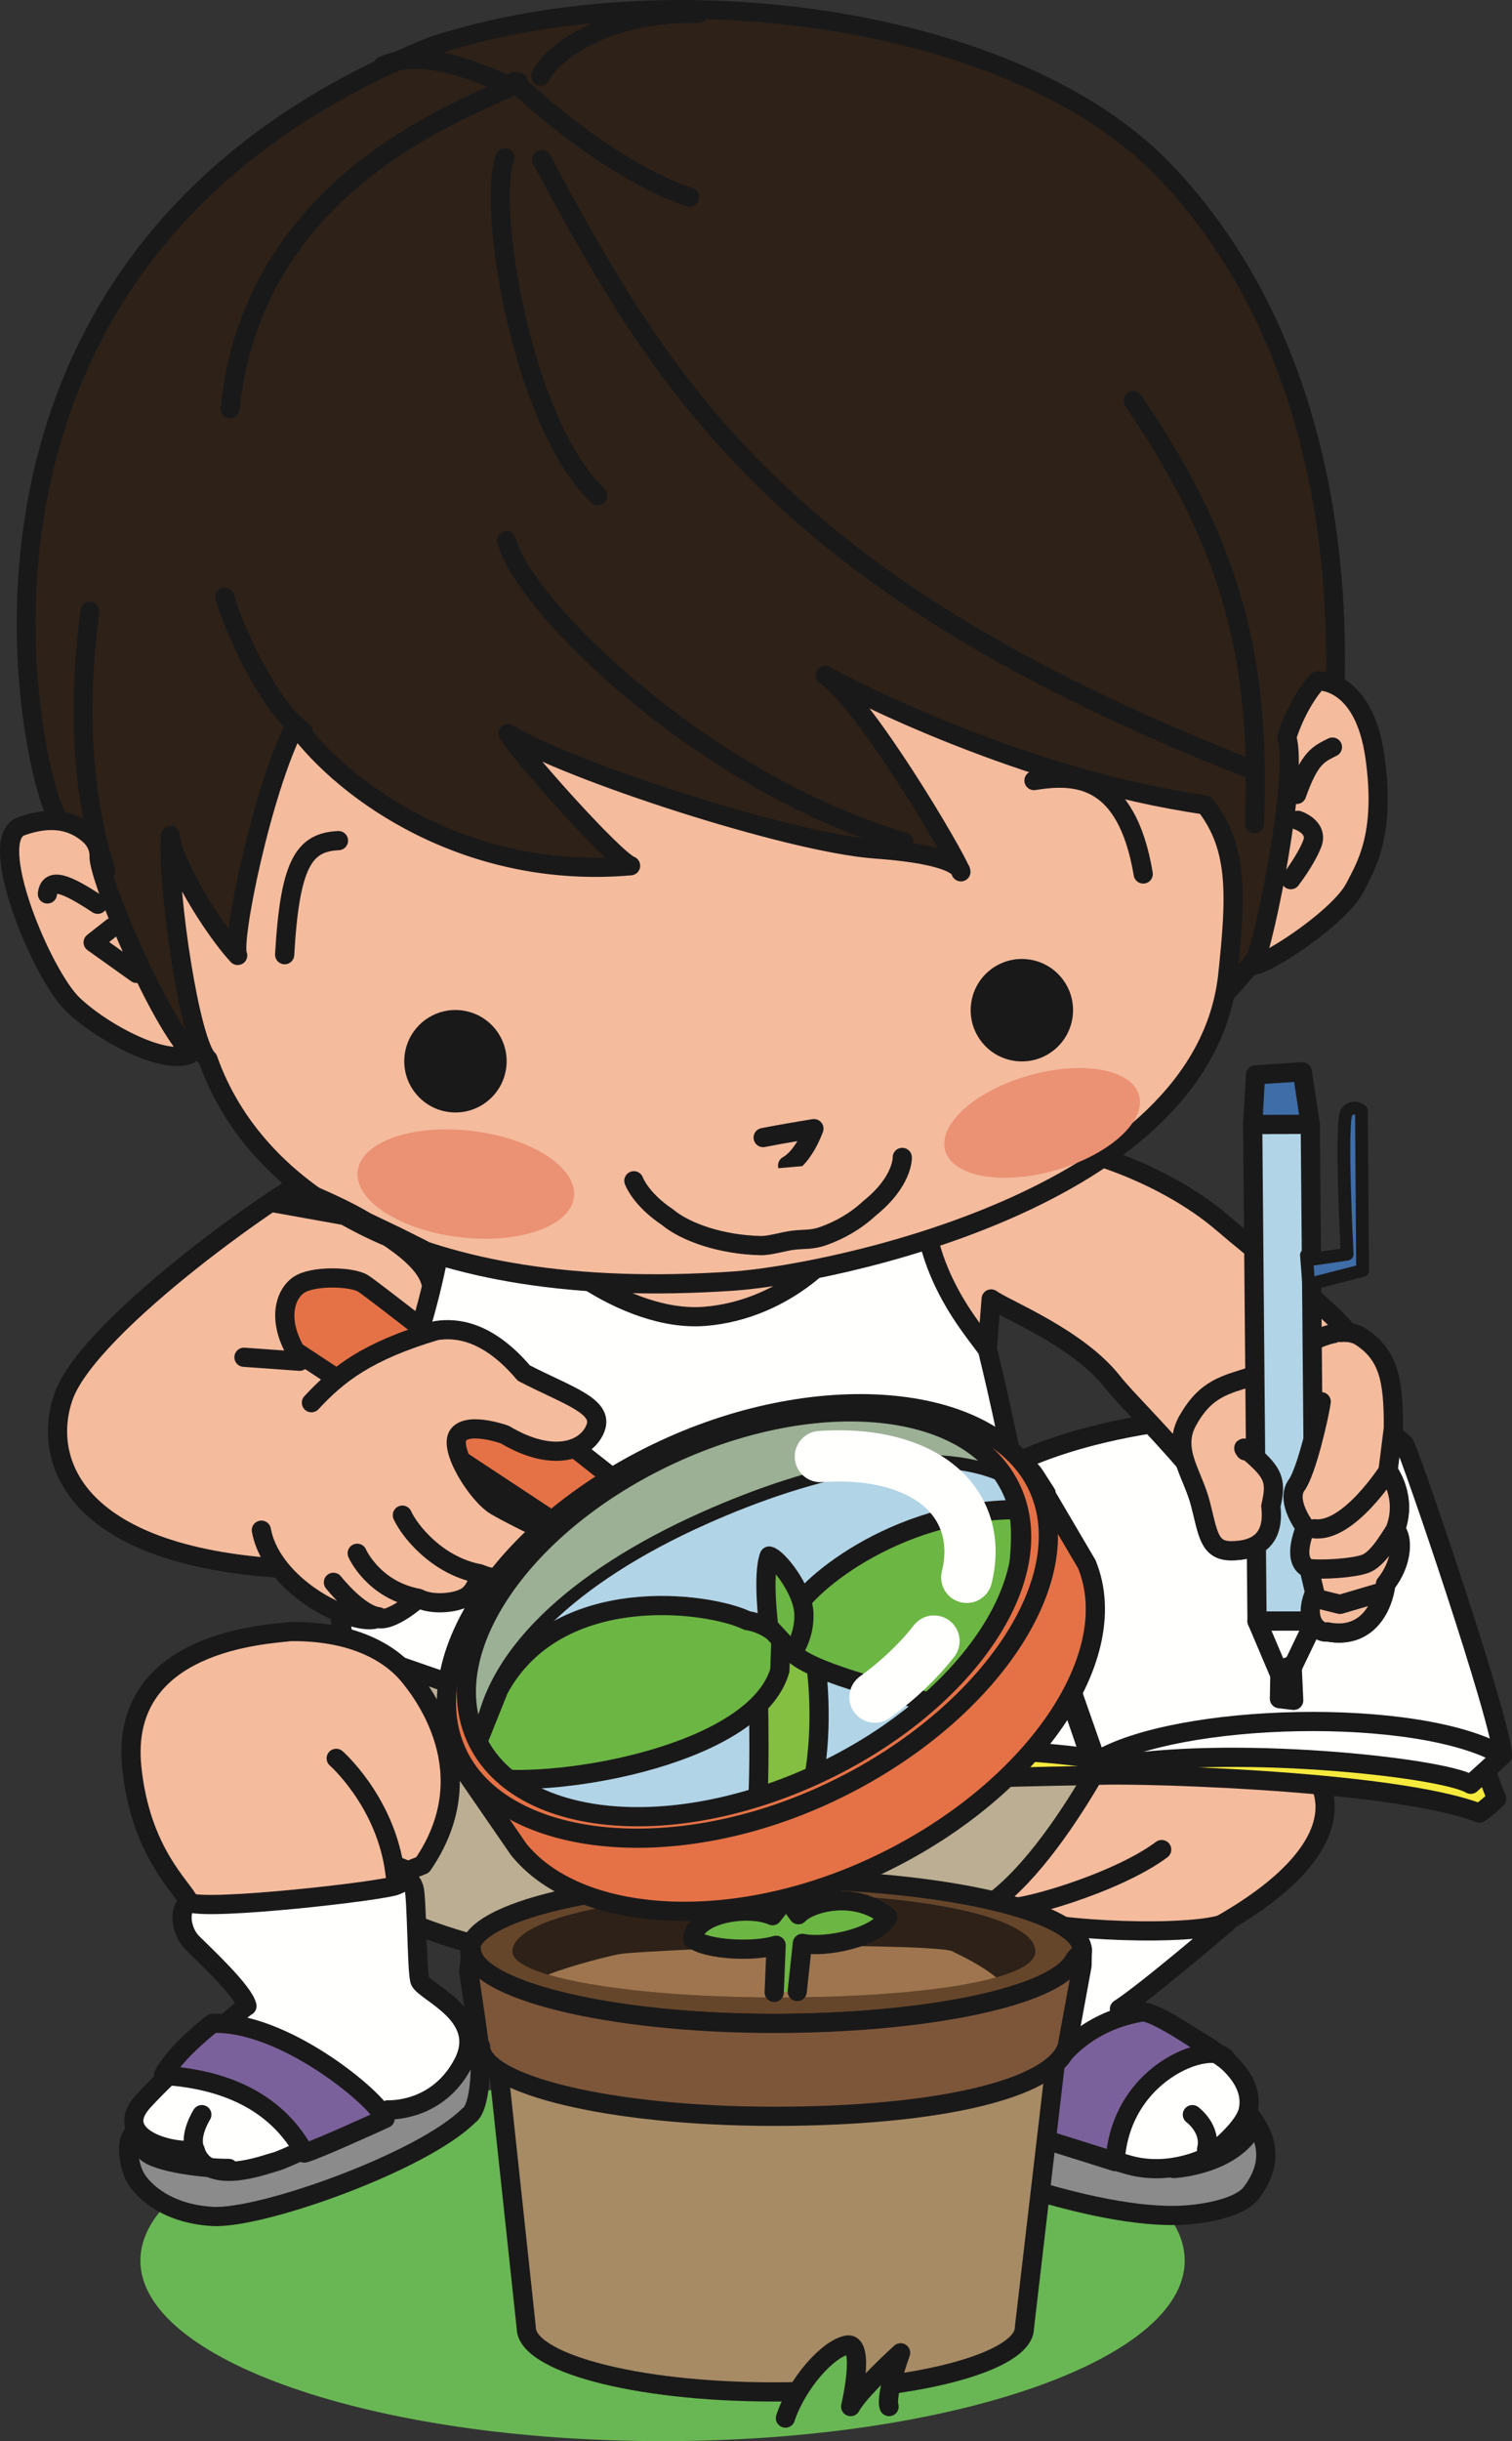 <?xml version="1.0" encoding="UTF-8"?>
<!DOCTYPE svg PUBLIC "-//W3C//DTD SVG 1.1//EN" "http://www.w3.org/Graphics/SVG/1.1/DTD/svg11.dtd">
<svg version="1.1" xmlns="http://www.w3.org/2000/svg" xmlns:xlink="http://www.w3.org/1999/xlink" x="0" y="0" width="118.146" height="190.651" viewBox="0, 0, 118.146, 190.651">
  <rect x="0" y="0" width="118.146" height="190.651" fill="#333333" stroke="none"/>
  <defs>
    <clipPath id="Clip_1">
      <path d="M79.19,116.678 C82.071,123.698 74.981,133.596 63.353,138.788 C51.726,143.977 39.964,142.494 37.082,135.473 C34.199,128.452 41.29,118.553 52.917,113.362 C64.546,108.172 76.307,109.657 79.19,116.678 z"/>
    </clipPath>
  </defs>
  <g id="Layer_1">
    <path d="M92.572,176.551 C92.572,184.338 74.305,190.651 51.772,190.651 C29.239,190.651 10.971,184.338 10.971,176.551 C10.971,168.763 29.239,162.451 51.772,162.451 C74.305,162.451 92.572,168.763 92.572,176.551" fill="#69B754" id="path829"/>
    <path d="M72.57,167.739 C72.796,168.414 85.329,173.449 92.529,172.999 C94.221,172.893 96.904,172.422 97.788,171.245 C99.406,169.087 99.387,166.868 96.997,164.477 L77.421,162.002 L72.57,167.739" fill="#8A8B8A" id="path831"/>
    <path d="M72.57,167.739 C72.796,168.414 85.329,173.449 92.529,172.999 C94.221,172.893 96.904,172.422 97.788,171.245 C99.406,169.087 99.387,166.868 96.997,164.477 L77.421,162.002 z" fill-opacity="0" stroke="#1A1919" stroke-width="1.5" stroke-linecap="round" stroke-linejoin="round" id="path833"/>
    <path d="M78.921,149.702 L77.122,148.352 C77.122,148.352 83.572,134.852 88.596,132.827 C88.596,132.827 95.796,133.727 97.146,134.852 C105.696,137.776 106.372,144.301 94.896,150.602 C93.997,151.051 83.196,151.727 78.921,149.702" fill="#F4BB9D" id="path835"/>
    <path d="M78.921,149.702 L77.122,148.352 C77.122,148.352 83.572,134.852 88.596,132.827 C88.596,132.827 95.796,133.727 97.146,134.852 C105.696,137.776 106.372,144.301 94.896,150.602 C93.997,151.051 83.196,151.727 78.921,149.702 z" fill-opacity="0" stroke="#1A1919" stroke-width="1.5" stroke-linecap="round" stroke-linejoin="round" id="path837"/>
    <path d="M79.596,149.702 C79.596,149.702 74.872,153.301 74.646,154.426 C69.471,157.577 72.073,163.829 74.998,163.154 C77.248,165.179 84.163,167.962 88.213,169.087 C91.522,170.006 94.417,168.414 94.417,168.414 C94.417,168.414 97.067,166.481 97.517,164.907 C98.642,160.182 88.596,157.126 87.471,156.901 C89.572,155.551 95.872,150.151 95.872,150.151 C93.397,151.276 82.071,150.827 79.596,149.702" fill="#FFFFFE" id="path839"/>
    <path d="M79.596,149.702 C79.596,149.702 74.872,153.301 74.646,154.426 C69.471,157.577 72.073,163.829 74.998,163.154 C77.248,165.179 84.163,167.962 88.213,169.087 C91.522,170.006 94.417,168.414 94.417,168.414 C94.417,168.414 97.067,166.481 97.517,164.907 C98.642,160.182 88.596,157.126 87.471,156.901 C89.572,155.551 95.872,150.151 95.872,150.151 C93.397,151.276 82.071,150.827 79.596,149.702 z" fill-opacity="0" stroke="#1A1919" stroke-width="1.5" stroke-linecap="round" stroke-linejoin="round" id="path841"/>
    <path d="M87.133,168.818 C87.564,161.418 95.272,159.151 95.872,160.952 C95.872,160.952 90.622,157.126 89.271,157.126 C88.146,157.352 81.846,158.251 80.137,166.621 L87.133,168.818" fill="#7B619B" id="path843"/>
    <path d="M87.133,168.818 C87.564,161.418 95.272,159.151 95.872,160.952 C95.872,160.952 90.622,157.126 89.271,157.126 C88.146,157.352 81.846,158.251 80.137,166.621 z M91.719,169.358 C91.719,169.358 96.396,169.126 97.97,165.976 M78.471,148.952 C79.146,149.402 87.171,147.151 90.772,144.451" fill-opacity="0" stroke="#1A1919" stroke-width="1.5" stroke-linecap="round" stroke-linejoin="round" id="path845"/>
    <path d="M27.846,128.551 C28.971,128.551 38.872,132.376 41.122,133.501 C43.372,134.626 57.096,136.876 57.771,137.102 C58.446,137.327 80.046,130.352 84.546,131.026 C89.046,131.702 89.046,131.702 89.046,131.702 C89.046,131.702 83.196,144.977 76.896,149.026 C75.096,149.702 42.921,152.401 41.346,152.626 C39.771,152.852 30.997,150.376 29.872,148.801 C28.747,147.227 27.846,128.551 27.846,128.551" fill="#BBAE92" id="path847"/>
    <path d="M27.846,128.551 C28.971,128.551 38.872,132.376 41.122,133.501 C43.372,134.626 57.096,136.876 57.771,137.102 C58.446,137.327 80.046,130.352 84.546,131.026 C89.046,131.702 89.046,131.702 89.046,131.702 C89.046,131.702 83.196,144.977 76.896,149.026 C75.096,149.702 42.921,152.401 41.346,152.626 C39.771,152.852 30.997,150.376 29.872,148.801 C28.747,147.227 27.846,128.551 27.846,128.551 z" fill-opacity="0" stroke="#1A1919" stroke-width="1.5" stroke-linecap="round" stroke-linejoin="round" id="path849"/>
    <path d="M80.046,181.801 C80.046,184.442 71.561,186.808 60.471,186.808 C49.381,186.808 41.122,184.442 41.122,181.801 L38.646,158.702 L82.747,158.702 L80.046,181.801" fill="#A78B65" id="path851"/>
    <path d="M80.046,181.801 C80.046,184.442 71.561,186.808 60.471,186.808 C49.381,186.808 41.122,184.442 41.122,181.801 L38.646,158.702 L82.747,158.702 z" fill-opacity="0" stroke="#1A1919" stroke-width="1.5" stroke-linecap="round" stroke-linejoin="round" id="path853"/>
    <path d="M10.296,166.801 C9.846,167.477 10.071,169.051 10.521,169.952 C10.971,170.852 12.771,172.876 16.596,173.102 C20.421,173.327 33.021,168.827 36.622,165.227 C37.747,164.551 37.747,159.376 37.071,158.026 C36.396,156.676 14.571,160.501 10.296,166.801" fill="#8A8B8A" id="path855"/>
    <path d="M10.296,166.801 C9.846,167.477 10.071,169.051 10.521,169.952 C10.971,170.852 12.771,172.876 16.596,173.102 C20.421,173.327 33.021,168.827 36.622,165.227 C37.747,164.551 37.747,159.376 37.071,158.026 C36.396,156.676 14.571,160.501 10.296,166.801 z" fill-opacity="0" stroke="#1A1919" stroke-width="1.5" stroke-linecap="round" stroke-linejoin="round" id="path857"/>
    <path d="M84.771,138.676 C84.771,138.676 68.796,138.901 67.221,139.577 L67.671,136.876 C67.671,136.876 83.421,134.852 84.771,136.426 C86.122,138.001 84.771,138.676 84.771,138.676" fill="#F6EB3D" id="path859"/>
    <path d="M84.771,138.676 C84.771,138.676 68.796,138.901 67.221,139.577 L67.671,136.876 C67.671,136.876 83.421,134.852 84.771,136.426 C86.122,138.001 84.771,138.676 84.771,138.676 z" fill-opacity="0" stroke="#1A1919" stroke-width="1.5" stroke-linecap="round" stroke-linejoin="round" id="path861"/>
    <path d="M85.446,138.676 C86.796,138.452 108.622,138.901 115.596,141.602 C116.271,141.151 116.946,140.477 116.946,140.477 L115.372,136.426 C115.372,136.426 107.046,126.526 93.321,126.751 C79.596,126.977 83.196,129.001 83.196,129.001 L85.446,138.676" fill="#F6EB3D" id="path863"/>
    <path d="M85.446,138.676 C86.796,138.452 108.622,138.901 115.596,141.602 C116.271,141.151 116.946,140.477 116.946,140.477 L115.372,136.426 C115.372,136.426 107.046,126.526 93.321,126.751 C79.596,126.977 83.196,129.001 83.196,129.001 z" fill-opacity="0" stroke="#1A1919" stroke-width="1.5" stroke-linecap="round" stroke-linejoin="round" id="path865"/>
    <path d="M117.396,137.102 L114.921,139.352 C112.671,138.001 95.796,136.202 86.346,138.001 L85.221,136.651 C85.221,136.651 96.021,131.251 102.321,131.477 C108.622,131.702 116.046,133.952 117.396,137.102" fill="#FFFFFE" id="path867"/>
    <path d="M117.396,137.102 L114.921,139.352 C112.671,138.001 95.796,136.202 86.346,138.001 L85.221,136.651 C85.221,136.651 96.021,131.251 102.321,131.477 C108.622,131.702 116.046,133.952 117.396,137.102 z" fill-opacity="0" stroke="#1A1919" stroke-width="1.5" stroke-linecap="round" stroke-linejoin="round" id="path869"/>
    <path d="M85.671,137.551 C91.971,133.727 110.872,133.276 117.396,137.102 C117.396,134.626 110.196,113.477 109.747,112.801 C106.821,109.426 87.696,109.426 77.796,115.051 L85.671,137.551" fill="#FFFFFE" id="path871"/>
    <path d="M85.671,137.551 C91.971,133.727 110.872,133.276 117.396,137.102 C117.396,134.626 110.196,113.477 109.747,112.801 C106.821,109.426 87.696,109.426 77.796,115.051 z" fill-opacity="0" stroke="#1A1919" stroke-width="1.5" stroke-linecap="round" stroke-linejoin="round" id="path873"/>
    <path d="M85.221,137.327 C80.946,136.651 71.946,136.202 67.446,137.551 L80.497,123.602 L85.221,137.327" fill="#FFFFFE" id="path875"/>
    <path d="M85.221,137.327 C80.946,136.651 71.946,136.202 67.446,137.551 L80.497,123.602 z" fill-opacity="0" stroke="#1A1919" stroke-width="1.5" stroke-linecap="round" stroke-linejoin="round" id="path877"/>
    <path d="M23.005,122.536 L28.293,108.666 C33.084,110.235 22.99,106.126 23.008,104.659 C23.76,103.899 25.752,106.587 27.755,103.518 C27.807,104.355 32.835,102.62 33.032,104.759 C33.032,104.759 74.682,106.067 75.874,106.209 C77.065,106.352 77.065,106.352 77.065,106.352 L77.448,101.448 C78.56,102.26 84.199,104.452 86.948,107.948 C87.874,109.127 90.068,111.25 92.794,114.403 L106.423,107.323 C107.948,104.948 101.057,100.243 95.448,95.448 C91.337,91.933 82.066,87.312 69.794,88.863 C68.532,89.316 31.37,88.552 25.281,91.448 C22.755,92.355 6.9,103.423 4.948,109.115 C3.204,114.2 5.948,121.781 23.005,122.536" fill="#F4BB9D" id="path879"/>
    <path d="M23.005,122.536 L28.293,108.666 C33.084,110.235 22.99,106.126 23.008,104.659 C23.76,103.899 25.752,106.587 27.755,103.518 C27.807,104.355 32.835,102.62 33.032,104.759 C33.032,104.759 74.682,106.067 75.874,106.209 C77.065,106.352 77.065,106.352 77.065,106.352 L77.448,101.448 C78.56,102.26 84.199,104.452 86.948,107.948 C87.874,109.127 90.068,111.25 92.794,114.403 L106.423,107.323 C107.948,104.948 101.057,100.243 95.448,95.448 C91.337,91.933 82.066,87.312 69.794,88.863 C68.532,89.316 31.37,88.552 25.281,91.448 C22.755,92.355 6.9,103.423 4.948,109.115 C3.204,114.2 5.948,121.781 23.005,122.536 z" fill-opacity="0" stroke="#1A1919" stroke-width="1.5" stroke-linecap="round" stroke-linejoin="round" id="path881"/>
    <path d="M81.253,131.932 L55.097,138.391 L27.057,128.678 C25.126,122.101 28.568,115.164 28.997,111.588 C33.142,107.251 35.151,93.982 35.067,92.158 L72.225,91.268 C71.296,99.013 76.421,104.161 77.173,105.458 C78.997,112.928 81.667,125.94 81.253,131.932" fill="#FFFFFE" id="path883"/>
    <path d="M81.253,131.932 L55.097,138.391 L27.057,128.678 C25.126,122.101 28.568,115.164 28.997,111.588 C33.142,107.251 35.151,93.982 35.067,92.158 L72.225,91.268 C71.296,99.013 76.421,104.161 77.173,105.458 C78.997,112.928 81.667,125.94 81.253,131.932 z" fill-opacity="0" stroke="#1A1919" stroke-width="1.5" stroke-linecap="round" stroke-linejoin="round" id="path885"/>
    <path d="M18.36,81.979 L13.647,82.086 C13.647,82.086 6.257,68.108 4.166,63.157 C2.073,58.206 -6.131,19.619 33.796,3.592 C52.175,-2.425 79.343,1.192 90.982,13.329 C102.621,25.466 105.86,43.786 103.758,61.327 C103.414,66.993 99.034,75.533 93.143,79.862 C87.252,84.192 18.36,81.979 18.36,81.979" fill="#2D2118" id="path887"/>
    <path d="M18.36,81.979 L13.647,82.086 C13.647,82.086 6.257,68.108 4.166,63.157 C2.073,58.206 -6.131,19.619 33.796,3.592 C52.175,-2.425 79.343,1.192 90.982,13.329 C102.621,25.466 105.86,43.786 103.758,61.327 C103.414,66.993 99.034,75.533 93.143,79.862 C87.252,84.192 18.36,81.979 18.36,81.979 z" fill-opacity="0" stroke="#1A1919" stroke-width="1.474" stroke-linecap="round" stroke-linejoin="round" id="path889"/>
    <path d="M39.784,93.992 C41.499,97.43 48.827,103.304 55.072,102.806 C61.315,102.307 66.621,97.621 68.407,92.174 C68.407,92.174 42.594,90.914 39.784,93.992" fill="#F4BB9D" id="path891"/>
    <path d="M39.784,93.992 C41.499,97.43 48.827,103.304 55.072,102.806 C61.315,102.307 66.621,97.621 68.407,92.174 C68.407,92.174 42.594,90.914 39.784,93.992 z" fill-opacity="0" stroke="#1A1919" stroke-width="1.5" stroke-linecap="round" stroke-linejoin="round" id="path893"/>
    <path d="M37.948,96.448 L32.948,97.948 L52.764,98.456 L49.924,97.798 L37.948,96.448" fill="#1A1919" id="path895"/>
    <path d="M37.948,96.448 L32.948,97.948 L52.764,98.456 L49.924,97.798 z" fill-opacity="0" stroke="#1A1919" stroke-width="1.5" stroke-linecap="round" stroke-linejoin="round" id="path897"/>
    <path d="M24.999,90.731 L21.417,93.943 L27.222,94.983 L24.999,90.731" fill="#1A1919" id="path899"/>
    <path d="M24.999,90.731 L21.417,93.943 L27.222,94.983 z" fill-opacity="0" stroke="#1A1919" stroke-width="1.5" stroke-linecap="round" stroke-linejoin="round" id="path901"/>
    <path d="M95.936,76.168 C94.023,93.761 64.456,99.557 57.348,100.048 C32.172,101.787 19.836,92.922 16.254,82.735 C14.864,81.5 13.094,69.817 13.313,65.26 C13.405,67.236 16.543,72.411 18.571,74.619 C18.042,73.573 20.448,61.75 23.085,56.618 C27.024,62.002 36.696,68.727 49.272,67.614 C48.02,67.137 40.8,59.068 39.702,57.299 C44.274,60.139 61.603,65.818 68.42,66.307 C75.238,66.797 75.084,68.088 75.084,68.088 C74.593,66.719 67.515,54.739 64.48,52.738 C66.385,53.827 79.982,60.829 94.173,62.864 C96.795,66.2 96.587,70.036 95.936,76.168" fill="#F4BB9D" id="path903"/>
    <path d="M95.936,76.168 C94.023,93.761 64.456,99.557 57.348,100.048 C32.172,101.787 19.836,92.922 16.254,82.735 C14.864,81.5 13.094,69.817 13.313,65.26 C13.405,67.236 16.543,72.411 18.571,74.619 C18.042,73.573 20.448,61.75 23.085,56.618 C27.024,62.002 36.696,68.727 49.272,67.614 C48.02,67.137 40.8,59.068 39.702,57.299 C44.274,60.139 61.603,65.818 68.42,66.307 C75.238,66.797 75.084,68.088 75.084,68.088 C74.593,66.719 67.515,54.739 64.48,52.738 C66.385,53.827 79.982,60.829 94.173,62.864 C96.795,66.2 96.587,70.036 95.936,76.168 z" fill-opacity="0" stroke="#1A1919" stroke-width="1.5" stroke-linecap="round" stroke-linejoin="round" id="path905"/>
    <path d="M39.559,83.358 C39.297,85.551 37.305,87.118 35.112,86.854 C32.918,86.591 31.354,84.599 31.617,82.406 C31.879,80.212 33.872,78.646 36.065,78.909 C38.257,79.172 39.823,81.165 39.559,83.358" fill="#1A1919" id="path907"/>
    <path d="M7.741,66.942 C7.834,68.967 12.561,79.942 14.971,82.245 C13.158,83.37 8.1,80.75 5.69,78.447 C3.28,76.143 -1.156,65.542 1.651,64.534 C4.457,63.528 6.032,64.388 6.946,65.169 C7.86,65.95 7.741,66.942 7.741,66.942" fill="#F4BB9D" id="path909"/>
    <path d="M7.741,66.942 C7.834,68.967 12.561,79.942 14.971,82.245 C13.158,83.37 8.1,80.75 5.69,78.447 C3.28,76.143 -1.156,65.542 1.651,64.534 C4.457,63.528 6.032,64.388 6.946,65.169 C7.86,65.95 7.741,66.942 7.741,66.942 z M3.704,69.816 C3.862,68.492 5.146,68.981 7.635,70.623 M8.76,72.436 L7.278,73.601 L10.68,76.023" fill-opacity="0" stroke="#1A1919" stroke-width="1.5" stroke-linecap="round" stroke-linejoin="round" id="path911"/>
    <path d="M97.953,75.399 C98.843,73.497 101.481,60.392 100.541,57.585 C101.476,54.676 102.953,53.174 102.953,53.174 C102.953,53.174 106.549,52.934 107.432,59.082 C108.317,65.229 106.683,67.72 105.88,69.301 C104.721,71.587 99.211,75.21 97.953,75.399" fill="#F4BB9D" id="path913"/>
    <path d="M97.953,75.399 C98.843,73.497 101.481,60.392 100.541,57.585 C101.476,54.676 102.953,53.174 102.953,53.174 C102.953,53.174 106.549,52.934 107.432,59.082 C108.317,65.229 106.683,67.72 105.88,69.301 C104.721,71.587 99.211,75.21 97.953,75.399 z M101.321,62.042 C102.339,59.143 103.043,58.891 104.115,58.348 M101.416,64.068 C101.416,64.068 103.03,64.596 102.54,65.881 C102.05,67.166 100.86,68.702 100.86,68.702" fill-opacity="0" stroke="#1A1919" stroke-width="1.5" stroke-linecap="round" stroke-linejoin="round" id="path915"/>
    <path d="M17.559,46.633 C18.275,49.069 20.911,55.092 23.691,57.104 M7.022,47.72 C6.626,51.03 5.594,59.635 8.284,68.014 M39.575,42.221 C40.965,47.423 55.092,61.202 70.662,65.753" fill-opacity="0" stroke="#1A1919" stroke-width="1.474" stroke-linecap="round" stroke-linejoin="round" id="path917"/>
    <path d="M40.508,6.411 C38.655,7.868 19.911,13.007 17.981,31.913 M39.464,12.329 C38.035,15.851 40.686,32.954 46.71,38.711 M40.178,6.372 C41.382,7.523 47.739,13.32 53.868,15.398 M42.243,5.948 C43.143,4.041 47.551,0.877 54.581,1.047 M39.807,6.663 C38.192,6.133 33.465,3.553 29.918,5.142 M88.555,31.305 C96.553,43.006 98.501,51.968 98.026,64.332" fill-opacity="0" stroke="#1A1919" stroke-width="1.5" stroke-linecap="round" stroke-linejoin="round" id="path919"/>
    <path d="M101.284,116.053 C100.453,117.313 102.026,119.313 102.026,119.313 C101.364,121.047 101.454,122.192 102.321,122.522 L102.777,124.389 C101.838,126.543 103.072,127.597 103.769,127.455 C106.871,128.053 108.086,125.478 108.299,123.692 C109.63,122.038 109.648,120.001 109.032,119.474 C110.022,116.874 108.45,114.872 108.45,114.872 C108.53,114.202 108.718,112.638 108.851,111.52 C108.86,107.668 108.403,105.801 106.303,104.417 C104.203,103.032 100.451,105.982 97.865,107.485 C95.796,108.143 94.217,108.407 92.806,110.958 C91.55,113.227 93.196,115.083 93.8,117.422 C94.403,119.76 94.462,121.127 96.231,121.112 C98.003,121.098 99.633,120.386 99.301,117.627 L101.284,116.053" fill="#F4BB9D" id="path921"/>
    <path d="M101.284,116.053 C100.453,117.313 102.026,119.313 102.026,119.313 C101.364,121.047 101.454,122.192 102.321,122.522 L102.777,124.389 C101.838,126.543 103.072,127.597 103.769,127.455 C106.871,128.053 108.086,125.478 108.299,123.692 C109.63,122.038 109.648,120.001 109.032,119.474 C110.022,116.874 108.45,114.872 108.45,114.872 C108.53,114.202 108.718,112.638 108.851,111.52 C108.86,107.668 108.403,105.801 106.303,104.417 C104.203,103.032 100.451,105.982 97.865,107.485 C95.796,108.143 94.217,108.407 92.806,110.958 C91.55,113.227 93.196,115.083 93.8,117.422 C94.403,119.76 94.462,121.127 96.231,121.112 C98.003,121.098 99.633,120.386 99.301,117.627 z" fill-opacity="0" stroke="#1A1919" stroke-width="1.5" stroke-linecap="round" stroke-linejoin="round" id="path923"/>
    <path d="M98.222,126.61 L97.884,87.82 L102.384,87.81 L102.721,126.601 L98.222,126.61" fill="#B1D4E6" id="path925"/>
    <path d="M98.222,126.61 L97.884,87.82 L102.384,87.81 L102.721,126.601 z" fill-opacity="0" stroke="#1A1919" stroke-width="1.5" stroke-linecap="round" stroke-linejoin="round" id="path927"/>
    <path d="M102.721,126.601 L98.222,126.61 L100.33,131.575 L102.721,126.601" fill="#FFFFFE" id="path929"/>
    <path d="M102.721,126.601 L98.222,126.61 L100.33,131.575 z" fill-opacity="0" stroke="#1A1919" stroke-width="1.5" stroke-linecap="round" stroke-linejoin="round" id="path931"/>
    <path d="M97.884,87.82 L98.106,83.946 L101.76,83.705 L102.384,87.81 L97.884,87.82" fill="#3E6DA7" id="path933"/>
    <path d="M97.884,87.82 L98.106,83.946 L101.76,83.705 L102.384,87.81 z" fill-opacity="0" stroke="#1A1919" stroke-width="1.5" stroke-linecap="round" stroke-linejoin="round" id="path935"/>
    <path d="M102.728,98.323 L105.265,97.948 C105.265,97.948 104.711,87.458 105.237,86.84 C105.764,86.223 106.381,86.751 106.381,86.751 L106.472,99.225 L102.263,100.307 L102.085,98.02" fill="#3E6DA7" id="path937"/>
    <path d="M102.728,98.323 L105.265,97.948 C105.265,97.948 104.711,87.458 105.237,86.84 C105.764,86.223 106.381,86.751 106.381,86.751 L106.472,99.225 L102.263,100.307 L102.085,98.02" fill-opacity="0" stroke="#1A1919" stroke-width="1" stroke-linecap="round" stroke-linejoin="round" id="path939"/>
    <path d="M100.017,130.405 L100.963,130.064 L101.089,132.798 L99.973,132.665 L100.017,130.405" fill="#1A1919" id="path941"/>
    <path d="M100.017,130.405 L100.963,130.064 L101.089,132.798 L99.973,132.665 z" fill-opacity="0" stroke="#1A1919" stroke-width="1.5" stroke-linecap="round" stroke-linejoin="round" id="path943"/>
    <path d="M49.987,117.102 C49.987,117.102 29.265,100.74 28.331,100.211 C27.396,99.684 24.392,99.614 23.331,100.362 C22.273,101.107 21.669,103.03 23.086,105.528 L46.105,120.71 L49.987,117.102" fill="#E57246" id="path945"/>
    <path d="M49.987,117.102 C49.987,117.102 29.265,100.74 28.331,100.211 C27.396,99.684 24.392,99.614 23.331,100.362 C22.273,101.107 21.669,103.03 23.086,105.528 L46.105,120.71 z" fill-opacity="0" stroke="#1A1919" stroke-width="1.5" stroke-linecap="round" stroke-linejoin="round" id="path947"/>
    <path d="M92.806,110.958 C91.55,113.227 93.196,115.083 93.8,117.422 C94.403,119.76 94.462,121.127 96.231,121.112 C98.003,121.098 99.633,120.386 99.301,117.627 C99.719,115.866 99.577,115.168 98.146,113.864 C96.715,112.559 97.306,113.309 97.306,113.309" fill="#F4BB9D" id="path949"/>
    <path d="M92.806,110.958 C91.55,113.227 93.196,115.083 93.8,117.422 C94.403,119.76 94.462,121.127 96.231,121.112 C98.003,121.098 99.633,120.386 99.301,117.627 C99.719,115.866 99.577,115.168 98.146,113.864 C96.715,112.559 97.306,113.309 97.306,113.309" fill-opacity="0" stroke="#1A1919" stroke-width="1.5" stroke-linecap="round" stroke-linejoin="round" id="path951"/>
    <path d="M104.743,104.068 C105.346,104.012 105.899,104.109 106.367,104.42 C108.459,105.818 108.905,107.687 108.876,111.539 C108.735,112.655 108.54,114.218 108.455,114.887 C108.455,114.887 110.018,116.898 109.01,119.493 C109.626,120.024 109.596,122.061 108.257,123.706 C108.033,125.493 106.803,128.06 103.706,127.444 C103.007,127.583 101.781,126.521 102.73,124.374 L102.285,122.504 C101.42,122.168 101.337,121.026 102.006,119.293 C102.006,119.293 100.446,117.284 101.284,116.029 C102.092,114.997 103.127,110.364 103.238,109.471" fill="#F4BB9D" id="path953"/>
    <path d="M104.743,104.068 C105.346,104.012 105.899,104.109 106.367,104.42 C108.459,105.818 108.905,107.687 108.876,111.539 C108.735,112.655 108.54,114.218 108.455,114.887 C108.455,114.887 110.018,116.898 109.01,119.493 C109.626,120.024 109.596,122.061 108.257,123.706 C108.033,125.493 106.803,128.06 103.706,127.444 C103.007,127.583 101.781,126.521 102.73,124.374 L102.285,122.504 C101.42,122.168 101.337,121.026 102.006,119.293 C102.006,119.293 100.446,117.284 101.284,116.029 C102.092,114.997 103.127,110.364 103.238,109.471 M108.455,114.887 C108.455,114.887 105.378,119.715 102.696,119.394 M109.01,119.493 C108.477,120.313 107.621,121.797 106.672,122.137 C105.725,122.477 103.366,122.62 102.285,122.504 M107.996,124.334 L104.708,125.3 L102.947,124.864" fill-opacity="0" stroke="#1A1919" stroke-width="1.5" stroke-linecap="round" stroke-linejoin="round" id="path955"/>
    <path d="M14.796,148.577 C14.346,147.452 10.971,144.751 10.296,138.001 C9.31,128.14 20.872,127.651 22.671,127.426 C28.055,127.347 30.771,129.452 31.896,130.801 C33.021,132.151 37.971,138.452 33.021,145.651 L31.896,146.102 L30.771,145.651 L30.997,147.227 C30.321,148.126 17.721,150.602 14.796,148.577" fill="#F4BB9D" id="path957"/>
    <path d="M14.796,148.577 C14.346,147.452 10.971,144.751 10.296,138.001 C9.31,128.14 20.872,127.651 22.671,127.426 C28.055,127.347 30.771,129.452 31.896,130.801 C33.021,132.151 37.971,138.452 33.021,145.651 L31.896,146.102 L30.771,145.651 L30.997,147.227 C30.321,148.126 17.721,150.602 14.796,148.577 z M26.271,137.327 C26.271,137.327 29.872,140.477 30.771,145.651" fill-opacity="0" stroke="#1A1919" stroke-width="1.5" stroke-linecap="round" stroke-linejoin="round" id="path959"/>
    <path d="M19.296,156.676 C19.071,155.551 15.921,152.626 15.021,151.727 C14.122,150.827 13.896,149.026 14.796,148.577 C16.146,149.251 30.096,147.676 30.997,147.227 C31.896,146.776 32.122,146.776 32.346,147.452 C32.571,148.126 32.571,153.751 32.796,154.651 C33.021,155.551 38.196,157.352 36.171,161.176 C34.146,165.001 30.321,164.776 30.321,164.776 C30.321,164.776 22.446,168.602 21.546,168.827 C20.646,169.051 16.146,170.852 15.247,167.926 C13.059,168.161 8.721,166.801 11.196,164.102 C13.671,161.401 18.846,156.901 19.296,156.676" fill="#FFFFFE" id="path961"/>
    <path d="M19.296,156.676 C19.071,155.551 15.921,152.626 15.021,151.727 C14.122,150.827 13.896,149.026 14.796,148.577 C16.146,149.251 30.096,147.676 30.997,147.227 C31.896,146.776 32.122,146.776 32.346,147.452 C32.571,148.126 32.571,153.751 32.796,154.651 C33.021,155.551 38.196,157.352 36.171,161.176 C34.146,165.001 30.321,164.776 30.321,164.776 C30.321,164.776 22.446,168.602 21.546,168.827 C20.646,169.051 16.146,170.852 15.247,167.926 C13.059,168.161 8.721,166.801 11.196,164.102 C13.671,161.401 18.846,156.901 19.296,156.676 z" fill-opacity="0" stroke="#1A1919" stroke-width="1.5" stroke-linecap="round" stroke-linejoin="round" id="path963"/>
    <path d="M12.771,162.077 C15.921,162.301 21.096,163.202 23.796,168.151 C24.696,167.926 30.096,165.452 30.096,165.452 C29.196,163.651 21.997,157.801 16.596,158.026 C16.596,158.026 13.671,160.276 12.771,162.077" fill="#7B619B" id="path965"/>
    <path d="M12.771,162.077 C15.921,162.301 21.096,163.202 23.796,168.151 C24.696,167.926 30.096,165.452 30.096,165.452 C29.196,163.651 21.997,157.801 16.596,158.026 C16.596,158.026 13.671,160.276 12.771,162.077 z" fill-opacity="0" stroke="#1A1919" stroke-width="1.5" stroke-linecap="round" stroke-linejoin="round" id="path967"/>
    <path d="M84.572,152.366 C84.572,155.472 73.519,158.026 60.471,158.026 C47.423,158.026 36.7,155.472 36.7,152.366 C36.7,149.259 47.423,146.776 60.471,146.776 C73.519,146.776 84.572,149.259 84.572,152.366" fill="#66462B" id="path969"/>
    <path d="M84.572,152.366 C84.572,155.472 73.519,158.026 60.471,158.026 C47.423,158.026 36.7,155.472 36.7,152.366 C36.7,149.259 47.423,146.776 60.471,146.776 C73.519,146.776 84.572,149.259 84.572,152.366 z" fill-opacity="0" stroke="#1A1919" stroke-width="1.5" stroke-linecap="round" stroke-linejoin="round" id="path971"/>
    <path d="M37.521,160.501 C37.521,159.827 36.622,153.977 36.622,153.977 L36.834,152.231 C36.834,155.336 47.423,158.026 60.471,158.026 C72.538,158.026 82.492,155.874 83.921,153.092 C84.037,152.866 84.572,152.465 84.572,152.231 L84.546,153.526 L83.388,159.827 C82.296,163.202 73.128,165.283 60.471,165.283 C47.815,165.283 37.554,162.839 37.554,159.827" fill="#7D563A" id="path973"/>
    <path d="M37.521,160.501 C37.521,159.827 36.622,153.977 36.622,153.977 L36.834,152.231 C36.834,155.336 47.423,158.026 60.471,158.026 C72.538,158.026 82.492,155.874 83.921,153.092 C84.037,152.866 84.572,152.465 84.572,152.231 L84.546,153.526 L83.388,159.827 C82.296,163.202 73.128,165.283 60.471,165.283 C47.815,165.283 37.554,162.839 37.554,159.827" fill-opacity="0" stroke="#1A1919" stroke-width="1.5" stroke-linecap="round" stroke-linejoin="round" id="path975"/>
    <path d="M80.904,152.401 C80.946,154.651 71.981,156.001 60.696,156.001 C49.411,156.001 39.997,154.426 40.039,152.401 C40.093,149.715 49.411,147.901 60.696,147.901 C71.981,147.901 80.855,149.715 80.904,152.401" fill="#2D2118" id="path977"/>
    <path d="M74.421,152.401 C73.521,151.952 62.946,151.952 61.821,151.952 C60.696,151.952 49.446,152.401 48.321,152.626 C47.531,152.785 44.637,153.498 42.825,154.219 C46.426,155.295 53.139,156.001 60.696,156.001 C67.977,156.001 74.288,155.439 77.84,154.436 C76.632,153.446 75.091,152.737 74.421,152.401" fill="#9E754E" id="path979"/>
    <path d="M60.495,155.604 L60.647,151.924 C58.886,152.466 55.237,152.284 54.127,151.428 C54.274,149.397 58.53,148.784 60.362,149.614 L61.434,148.222 L62.386,149.536 C63.252,148.603 66.814,147.566 69.374,149.719 C68.534,151.328 64.513,152.157 62.697,151.776 L62.294,155.536" fill="#6CB644" id="path981"/>
    <path d="M60.495,155.604 L60.647,151.924 C58.886,152.466 55.237,152.284 54.127,151.428 C54.274,149.397 58.53,148.784 60.362,149.614 L61.434,148.222 L62.386,149.536 C63.252,148.603 66.814,147.566 69.374,149.719 C68.534,151.328 64.513,152.157 62.697,151.776 L62.294,155.536" fill-opacity="0" stroke="#1A1919" stroke-width="1.5" stroke-linecap="round" stroke-linejoin="round" id="path983"/>
    <path d="M24.335,109.55 C26.418,107.307 28.668,105.538 34.074,103.92 C35.691,103.661 38.149,103.955 40.929,107.233 C44.343,109.002 47.193,109.797 46.532,111.531 C45.871,113.264 43.254,114.311 39.446,112.042 C39.446,112.042 36.623,111.022 35.818,112.059 C35.014,113.096 37.293,116.768 38.777,117.626 C40.26,118.485 43.478,120.002 43.478,120.002 C43.344,121.12 42.406,123.273 40.369,123.255 C38.332,123.238 38.332,123.238 37.464,122.907 C37.464,122.907 37.33,124.025 36.58,124.614 C35.83,125.205 33.765,125.411 32.702,124.829 C32.702,124.829 30.567,126.739 29.477,126.381 C29.477,126.381 28.833,126.859 26.456,125.895 C24.08,124.93 20.969,122.518 20.423,119.506" fill="#F4BB9D" id="path985"/>
    <path d="M24.335,109.55 C26.418,107.307 28.668,105.538 34.074,103.92 C35.691,103.661 38.149,103.955 40.929,107.233 C44.343,109.002 47.193,109.797 46.532,111.531 C45.871,113.264 43.254,114.311 39.446,112.042 C39.446,112.042 36.623,111.022 35.818,112.059 C35.014,113.096 37.293,116.768 38.777,117.626 C40.26,118.485 43.478,120.002 43.478,120.002 C43.344,121.12 42.406,123.273 40.369,123.255 C38.332,123.238 38.332,123.238 37.464,122.907 C37.464,122.907 37.33,124.025 36.58,124.614 C35.83,125.205 33.765,125.411 32.702,124.829 C32.702,124.829 30.567,126.739 29.477,126.381 C29.477,126.381 28.833,126.859 26.456,125.895 C24.08,124.93 20.969,122.518 20.423,119.506 M31.441,118.334 C31.977,119.53 34.14,122.284 37.464,122.907 M27.912,121.31 C27.912,121.31 29.154,124.178 32.702,124.829 M26.053,123.58 C26.053,123.58 28.02,126.082 29.583,126.269 M15.772,165.152 C15.772,165.152 14.72,166.801 15.247,167.926 M11.272,167.852 C11.571,168.752 15.471,169.352 17.871,169.352 M93.171,165.152 C93.171,165.152 94.685,166.256 94.281,167.874" fill-opacity="0" stroke="#1A1919" stroke-width="1.5" stroke-linecap="round" stroke-linejoin="round" id="path987"/>
    <path d="M61.372,188.852 C62.271,186.151 64.671,183.452 66.171,183.152 C67.671,182.852 66.47,187.952 66.47,187.952 C67.072,186.752 70.372,183.752 70.372,183.752 C70.372,183.752 69.17,187.051 69.471,187.952" fill="#69B754" id="path989"/>
    <path d="M61.372,188.852 C62.271,186.151 64.671,183.452 66.171,183.152 C67.671,182.852 66.47,187.952 66.47,187.952 C67.072,186.752 70.372,183.752 70.372,183.752 C70.372,183.752 69.17,187.051 69.471,187.952 M42.327,12.46 C51.805,30.167 60.998,45.629 97.396,59.932" fill-opacity="0" stroke="#1A1919" stroke-width="1.5" stroke-linecap="round" stroke-linejoin="round" id="path991"/>
    <path d="M80.83,115.209 C80.83,115.209 82.895,118.422 80.83,115.209 C78.765,111.997 65.22,111.815 63.097,112.043 C60.976,112.274 54.054,114.452 45.441,120.177 C36.827,125.903 36.051,137.938 36.051,137.938 L40.513,144.415 C45.025,150.055 56.633,151.022 67.752,146.06 C80.162,140.52 87.997,129.657 84.921,122.164 L80.83,115.209" fill="#E57246" id="path993"/>
    <path d="M80.83,115.209 C80.83,115.209 82.895,118.422 80.83,115.209 C78.765,111.997 65.22,111.815 63.097,112.043 C60.976,112.274 54.054,114.452 45.441,120.177 C36.827,125.903 36.051,137.938 36.051,137.938 L40.513,144.415 C45.025,150.055 56.633,151.022 67.752,146.06 C80.162,140.52 87.997,129.657 84.921,122.164 z" fill-opacity="0" stroke="#1A1919" stroke-width="1.5" stroke-linecap="round" stroke-linejoin="round" id="path995"/>
    <path d="M81.251,116.453 C84.326,123.946 76.491,134.809 64.08,140.349 C51.669,145.889 38.644,144.04 35.568,136.545 C32.492,129.052 40.059,118.487 52.469,112.946 C64.879,107.406 78.175,108.958 81.251,116.453" fill="#E57246" id="path997"/>
    <path d="M81.251,116.453 C84.326,123.946 76.491,134.809 64.08,140.349 C51.669,145.889 38.644,144.04 35.568,136.545 C32.492,129.052 40.059,118.487 52.469,112.946 C64.879,107.406 78.175,108.958 81.251,116.453 z" fill-opacity="0" stroke="#1A1919" stroke-width="1.5" stroke-linecap="round" stroke-linejoin="round" id="path999"/>
    <path d="M79.19,116.678 C82.071,123.698 74.981,133.596 63.353,138.788 C51.726,143.977 39.964,142.494 37.082,135.473 C34.199,128.452 41.29,118.553 52.917,113.362 C64.546,108.172 76.307,109.657 79.19,116.678" fill="#B1D4E6" id="path1001"/>
    <path d="M55.001,118.573 C63.611,114.73 72.693,112.691 78.445,115.291 C78.442,115.286 78.438,115.28 78.433,115.275 C77.523,113.889 76.197,112.788 74.571,111.971 C74.492,111.93 74.421,111.887 74.341,111.848 C74.024,111.696 73.686,111.566 73.346,111.434 C73.204,111.381 73.068,111.321 72.924,111.272 C72.607,111.161 72.274,111.067 71.94,110.975 C71.754,110.924 71.571,110.869 71.38,110.823 C71.061,110.746 70.73,110.684 70.399,110.624 C70.174,110.583 69.951,110.542 69.722,110.507 C69.4,110.461 69.071,110.423 68.738,110.391 C68.483,110.366 68.224,110.342 67.962,110.327 C67.639,110.306 67.31,110.293 66.978,110.286 C66.691,110.279 66.402,110.278 66.11,110.281 C65.786,110.286 65.461,110.293 65.13,110.311 C64.816,110.327 64.496,110.35 64.176,110.376 C63.855,110.403 63.535,110.431 63.21,110.469 C62.867,110.509 62.52,110.56 62.173,110.613 C61.858,110.661 61.543,110.708 61.223,110.765 C60.854,110.834 60.481,110.915 60.108,110.997 C59.801,111.062 59.499,111.125 59.189,111.202 C58.788,111.3 58.381,111.418 57.977,111.532 C57.69,111.614 57.406,111.688 57.119,111.778 C56.659,111.92 56.197,112.084 55.736,112.25 C55.498,112.334 55.261,112.408 55.023,112.499 C54.323,112.762 53.619,113.048 52.917,113.362 C41.29,118.553 34.199,128.452 37.082,135.473 C37.197,135.754 37.351,136.01 37.493,136.274 C37.951,129.434 44.818,123.118 55.001,118.573" fill="#9BB095" id="path1003"/>
    <path d="M55.001,118.573 C63.611,114.73 72.693,112.691 78.445,115.291 C78.442,115.286 78.438,115.28 78.433,115.275 C77.523,113.889 76.197,112.788 74.571,111.971 C74.492,111.93 74.421,111.887 74.341,111.848 C74.024,111.696 73.686,111.566 73.346,111.434 C73.204,111.381 73.068,111.321 72.924,111.272 C72.607,111.161 72.274,111.067 71.94,110.975 C71.754,110.924 71.571,110.869 71.38,110.823 C71.061,110.746 70.73,110.684 70.399,110.624 C70.174,110.583 69.951,110.542 69.722,110.507 C69.4,110.461 69.071,110.423 68.738,110.391 C68.483,110.366 68.224,110.342 67.962,110.327 C67.639,110.306 67.31,110.293 66.978,110.286 C66.691,110.279 66.402,110.278 66.11,110.281 C65.786,110.286 65.461,110.293 65.13,110.311 C64.816,110.327 64.496,110.35 64.176,110.376 C63.855,110.403 63.535,110.431 63.21,110.469 C62.867,110.509 62.52,110.56 62.173,110.613 C61.858,110.661 61.543,110.708 61.223,110.765 C60.854,110.834 60.481,110.915 60.108,110.997 C59.801,111.062 59.499,111.125 59.189,111.202 C58.788,111.3 58.381,111.418 57.977,111.532 C57.69,111.614 57.406,111.688 57.119,111.778 C56.659,111.92 56.197,112.084 55.736,112.25 C55.498,112.334 55.261,112.408 55.023,112.499 C54.323,112.762 53.619,113.048 52.917,113.362 C41.29,118.553 34.199,128.452 37.082,135.473 C37.197,135.754 37.351,136.01 37.493,136.274 C37.951,129.434 44.818,123.118 55.001,118.573 z" fill-opacity="0" stroke="#1A1919" stroke-width="1" stroke-linecap="round" stroke-linejoin="round" id="path1005"/>
    <g clip-path="url(#Clip_1)" id="g1023">
      <path d="M63.767,130.144 C63.772,130.165 63.793,130.315 63.822,130.575 C63.989,132.061 64.393,137.107 62.928,141.472 L58.935,142.911 C59.488,141.419 59.286,131.707 59.178,130.073 C59.071,128.438 63.63,127.583 63.63,127.583 L63.767,130.144" fill="#84BF41" id="path1007"/>
      <path d="M63.767,130.144 C63.772,130.165 63.793,130.315 63.822,130.575 C63.989,132.061 64.393,137.107 62.928,141.472 L58.935,142.911 C59.488,141.419 59.286,131.707 59.178,130.073 C59.071,128.438 63.63,127.583 63.63,127.583 z" fill-opacity="0" stroke="#1A1919" stroke-width="1.5" stroke-linecap="round" stroke-linejoin="round" id="path1009"/>
      <path d="M58.378,126.566 C55.416,125.116 43.571,123.474 38.982,131.92 L36.951,136.982 L37.948,138.833 C43.98,139.678 59.071,136.956 60.938,130.453 L61.021,127.938 C61.021,127.938 59.988,126.804 58.378,126.566" fill="#6CB644" id="path1011"/>
      <path d="M58.378,126.566 C55.416,125.116 43.571,123.474 38.982,131.92 L36.951,136.982 L37.948,138.833 C43.98,139.678 59.071,136.956 60.938,130.453 L61.021,127.938 C61.021,127.938 59.988,126.804 58.378,126.566 z" fill-opacity="0" stroke="#1A1919" stroke-width="1.5" stroke-linecap="round" stroke-linejoin="round" id="path1013"/>
      <path d="M61.841,126.274 C62.538,124.123 69.872,117.881 79.537,117.901 C80.208,120.118 79.251,127.737 77.046,130.483 C74.84,133.229 72.594,132.973 72.594,132.973 C71.542,132.516 63.404,130.756 61.931,129.056 L61.841,126.274" fill="#6CB644" id="path1015"/>
      <path d="M61.841,126.274 C62.538,124.123 69.872,117.881 79.537,117.901 C80.208,120.118 79.251,127.737 77.046,130.483 C74.84,133.229 72.594,132.973 72.594,132.973 C71.542,132.516 63.404,130.756 61.931,129.056 z" fill-opacity="0" stroke="#1A1919" stroke-width="1.5" stroke-linecap="round" stroke-linejoin="round" id="path1017"/>
      <path d="M60.107,121.526 C60.766,121.668 62.757,124.17 62.816,126.026 C62.876,127.879 61.931,129.056 61.931,129.056 L60.065,127.042 C60.065,127.042 59.553,123.017 60.107,121.526" fill="#6CB644" id="path1019"/>
      <path d="M60.107,121.526 C60.766,121.668 62.757,124.17 62.816,126.026 C62.876,127.879 61.931,129.056 61.931,129.056 L60.065,127.042 C60.065,127.042 59.553,123.017 60.107,121.526 z" fill-opacity="0" stroke="#1A1919" stroke-width="1.5" stroke-linecap="round" stroke-linejoin="round" id="path1021"/>
    </g>
    <path d="M64.1,113.756 C69.466,113.377 73.854,115.077 75.305,118.61 C75.884,120.02 75.936,121.582 75.54,123.191 M72.983,128.165 C71.775,129.715 70.214,131.209 68.367,132.549" fill-opacity="0" stroke="#FFFFFE" stroke-width="4" stroke-linecap="round" stroke-linejoin="round" id="path1025"/>
    <path d="M79.19,116.678 C82.071,123.698 74.981,133.596 63.353,138.788 C51.726,143.977 39.964,142.494 37.082,135.473 C34.199,128.452 41.29,118.553 52.917,113.362 C64.546,108.172 76.307,109.657 79.19,116.678 z" fill-opacity="0" stroke="#1A1919" stroke-width="1.5" stroke-linecap="round" stroke-linejoin="round" id="path1027"/>
    <path d="M26.448,65.652 C23.744,65.776 22.649,67.438 22.243,74.56" fill="#F4BB9D" id="path1029"/>
    <path d="M26.448,65.652 C23.744,65.776 22.649,67.438 22.243,74.56 M80.794,60.96 C83.992,60.447 88.02,60.481 89.33,68.257" fill-opacity="0" stroke="#1A1919" stroke-width="1.5" stroke-linecap="round" stroke-linejoin="round" id="path1031"/>
    <path d="M44.848,93.487 C44.573,95.778 40.568,97.181 35.901,96.622 C31.235,96.063 27.674,93.752 27.95,91.461 C28.223,89.17 32.229,87.767 36.895,88.327 C41.562,88.885 45.123,91.196 44.848,93.487" fill="#EB9174" id="path1033"/>
    <path d="M88.998,85.522 C89.591,87.56 86.685,90.186 82.504,91.387 C78.323,92.588 74.454,91.911 73.86,89.874 C73.264,87.836 76.171,85.21 80.351,84.009 C84.533,82.807 88.404,83.485 88.998,85.522" fill="#EB9174" id="path1035"/>
    <path d="M83.818,79.372 C83.556,81.565 81.565,83.131 79.371,82.868 C77.177,82.606 75.613,80.614 75.876,78.42 C76.138,76.227 78.13,74.661 80.324,74.923 C82.516,75.186 84.082,77.178 83.818,79.372" fill="#1A1919" id="path1037"/>
    <path d="M59.632,88.844 C60.804,88.604 63.598,88.145 63.598,88.145 C63.598,88.145 62.859,90.288 61.544,91.028" fill="#F4BB9D" id="path1039"/>
    <path d="M59.632,88.844 C60.804,88.604 63.598,88.145 63.598,88.145 C63.598,88.145 62.859,90.288 61.544,91.028" fill-opacity="0" stroke="#1A1919" stroke-width="1.5" stroke-linecap="round" stroke-linejoin="round" id="path1041"/>
    <path d="M49.53,92.218 C49.53,92.218 50.031,93.642 52.143,95.05 C53.576,96.252 56.389,97.213 59.441,97.281 C60.144,97.296 61.233,96.952 61.948,96.864 C62.878,96.751 63.434,96.855 64.33,96.535 C65.638,96.068 66.876,95.363 67.948,94.364 C70.581,92.249 70.503,90.394 70.503,90.394" fill="#F4BB9D" id="path1043"/>
    <path d="M49.53,92.218 C49.53,92.218 50.031,93.642 52.143,95.05 C53.576,96.252 56.389,97.213 59.441,97.281 C60.144,97.296 61.233,96.952 61.948,96.864 C62.878,96.751 63.434,96.855 64.33,96.535 C65.638,96.068 66.876,95.363 67.948,94.364 C70.581,92.249 70.503,90.394 70.503,90.394" fill-opacity="0" stroke="#1A1919" stroke-width="1.5" stroke-linecap="round" stroke-linejoin="round" id="path1045"/>
    <path d="M23.342,92.91 C23.342,92.91 27.336,94.475 29.342,95.91 C30.699,96.879 33.115,98.289 33.653,100.104 L33.009,97.576 L31.009,96.576 L23.342,92.91" fill="#1A1919" id="path1047"/>
    <path d="M23.342,92.91 C23.342,92.91 27.336,94.475 29.342,95.91 C30.699,96.879 33.115,98.289 33.653,100.104 L33.009,97.576 L31.009,96.576 z" fill-opacity="0" stroke="#1A1919" stroke-width="1.5" stroke-linecap="round" stroke-linejoin="round" id="path1049"/>
    <path d="M19.064,106.001 L23.41,106.312" fill="#F4BB9D" id="path1051"/>
    <path d="M19.064,106.001 L23.41,106.312" fill-opacity="0" stroke="#1A1919" stroke-width="1.5" stroke-linecap="round" stroke-linejoin="round" id="path1053"/>
  </g>
</svg>
